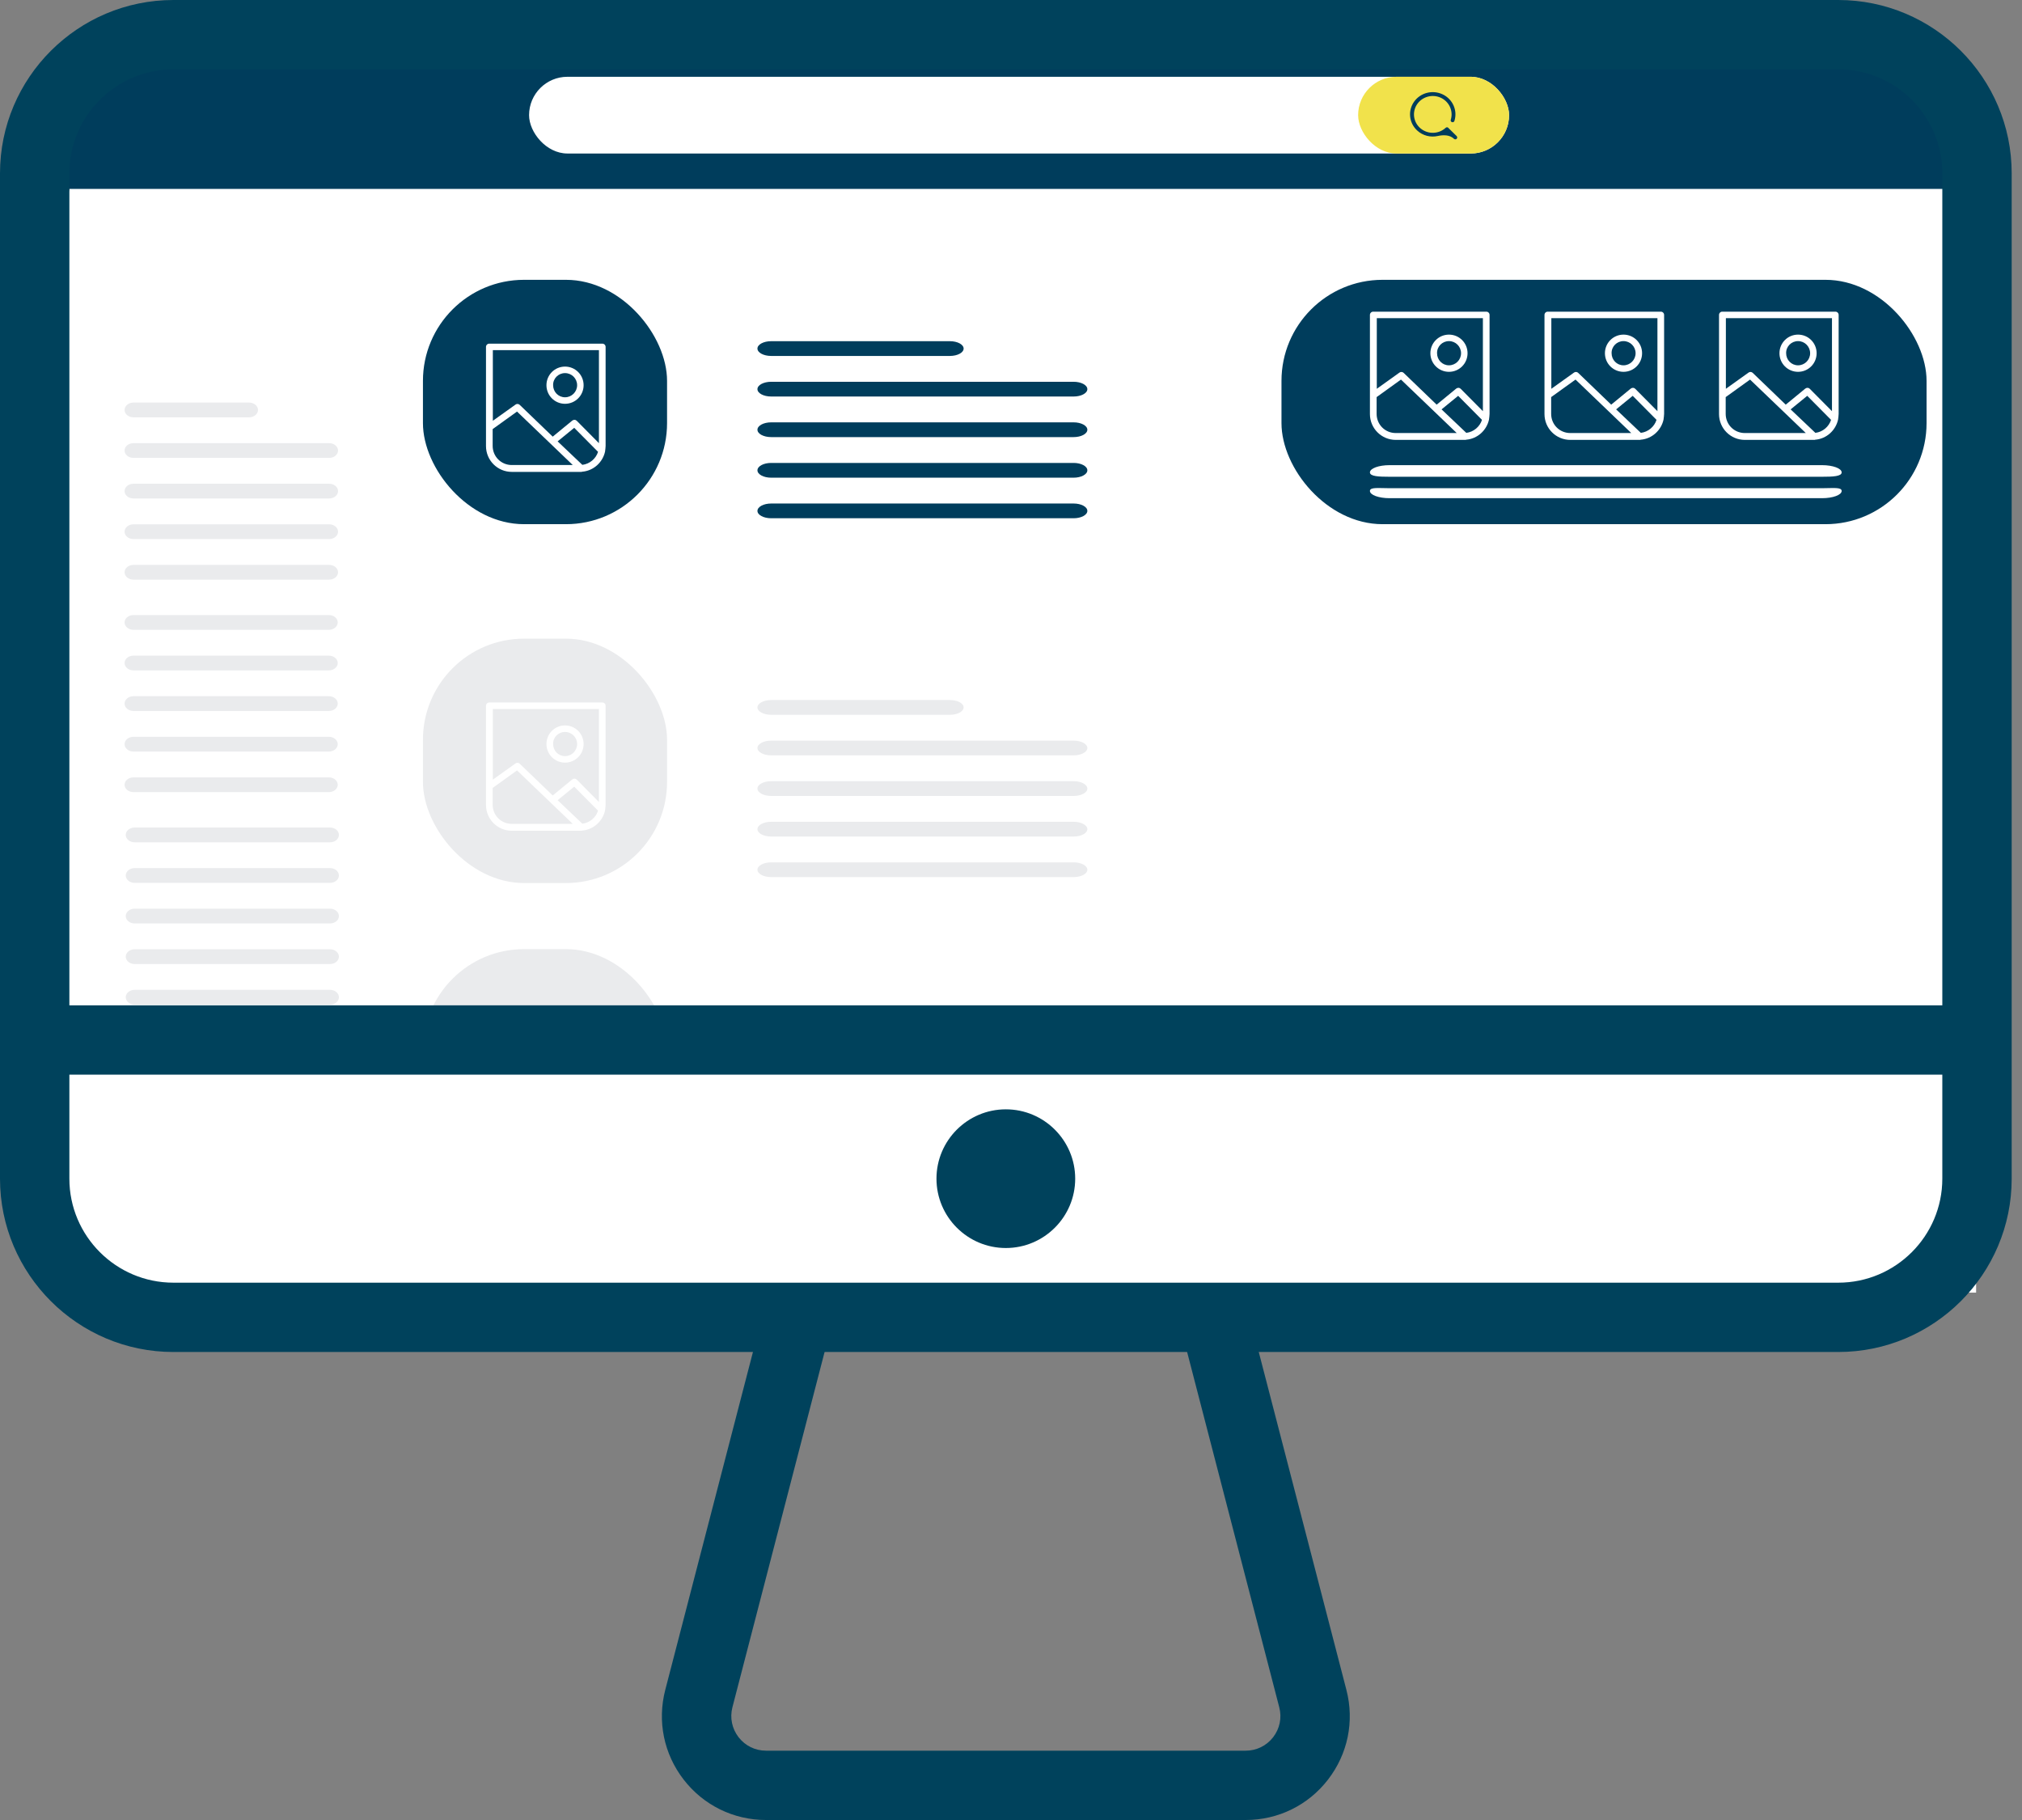 <?xml version="1.0" encoding="utf-8"?>
<svg xmlns="http://www.w3.org/2000/svg" fill="none" height="90" viewBox="0 0 100 90" width="100">
<rect x="0" y="0" width="100" height="90" fill="#808080" stroke="none"/>
<rect fill="white" height="63.92" rx="10" width="94.66" x="3.07" y="2.045"/>
<rect fill="#003D5C" height="12.084" rx="5" width="31.903" x="63.377" y="13.837"/>
<path d="M3.07 9.342C3.07 5.312 6.337 2.045 10.367 2.045H90.433C94.463 2.045 97.73 5.312 97.73 9.342V9.342H3.07V9.342Z" fill="#003D5C"/>
<rect fill="#003D5C" height="12.084" rx="5" width="12.073" x="20.917" y="13.837"/>
<path d="M29.951 22.049V17.155C29.951 17.066 29.88 16.994 29.791 16.994H24.196C24.107 16.994 24.035 17.066 24.035 17.155V22.058C24.035 22.764 24.606 23.335 25.311 23.335H28.675C28.693 23.335 28.702 23.335 28.72 23.335C28.729 23.335 28.738 23.335 28.747 23.335C28.765 23.335 28.774 23.335 28.791 23.326C29.354 23.282 29.809 22.862 29.925 22.326C29.925 22.326 29.925 22.326 29.925 22.317C29.934 22.228 29.951 22.139 29.951 22.049ZM29.621 17.316V21.915L28.524 20.808C28.461 20.745 28.372 20.745 28.301 20.799L27.355 21.576C27.346 21.576 27.346 21.585 27.337 21.594L25.704 20.022C25.65 19.968 25.561 19.959 25.499 20.004L24.374 20.808V17.316H29.621ZM24.365 22.049V21.219L25.57 20.352L28.327 22.996H25.311C24.785 22.996 24.365 22.576 24.365 22.049ZM28.8 22.987L27.578 21.826L28.399 21.156L29.577 22.344C29.47 22.683 29.166 22.942 28.8 22.987Z" fill="white"/>
<path d="M27.944 19.968C28.453 19.968 28.863 19.557 28.863 19.048C28.863 18.539 28.453 18.128 27.944 18.128C27.435 18.128 27.025 18.539 27.025 19.048C27.025 19.557 27.435 19.968 27.944 19.968ZM27.944 18.45C28.274 18.45 28.542 18.717 28.542 19.048C28.542 19.378 28.274 19.646 27.944 19.646C27.614 19.646 27.355 19.378 27.355 19.048C27.346 18.717 27.614 18.45 27.944 18.45Z" fill="white"/>
<path d="M38.139 25.628H53.096C53.471 25.628 53.776 25.465 53.776 25.264C53.776 25.062 53.471 24.899 53.096 24.899H38.139C37.764 24.899 37.46 25.062 37.46 25.264C37.46 25.465 37.764 25.628 38.139 25.628ZM38.139 23.622H53.096C53.471 23.622 53.776 23.458 53.776 23.257C53.776 23.055 53.471 22.892 53.096 22.892H38.139C37.764 22.892 37.46 23.055 37.46 23.257C37.46 23.458 37.764 23.622 38.139 23.622ZM38.139 21.615H53.096C53.471 21.615 53.776 21.452 53.776 21.25C53.776 21.049 53.471 20.885 53.096 20.885H38.139C37.764 20.885 37.46 21.049 37.46 21.25C37.46 21.452 37.764 21.615 38.139 21.615ZM38.139 19.608H53.096C53.471 19.608 53.776 19.445 53.776 19.244C53.776 19.042 53.471 18.879 53.096 18.879H38.139C37.764 18.879 37.46 19.042 37.46 19.244C37.46 19.445 37.764 19.608 38.139 19.608ZM38.139 17.602H46.977C47.353 17.602 47.657 17.438 47.657 17.237C47.657 17.035 47.353 16.872 46.977 16.872H38.139C37.764 16.872 37.46 17.035 37.46 17.237C37.46 17.438 37.764 17.602 38.139 17.602Z" fill="#003D5C"/>
<rect fill="#EAEBED" height="12.084" rx="5" width="12.073" x="20.917" y="31.582"/>
<path d="M29.951 39.794V34.9C29.951 34.811 29.88 34.739 29.791 34.739H24.196C24.107 34.739 24.035 34.811 24.035 34.9V39.803C24.035 40.509 24.606 41.081 25.311 41.081H28.675C28.693 41.081 28.702 41.081 28.72 41.081C28.729 41.081 28.738 41.081 28.747 41.081C28.765 41.081 28.774 41.081 28.791 41.072C29.354 41.027 29.809 40.607 29.925 40.071C29.925 40.071 29.925 40.071 29.925 40.062C29.934 39.973 29.951 39.884 29.951 39.794ZM29.621 35.061V39.66L28.524 38.553C28.461 38.49 28.372 38.49 28.301 38.544L27.355 39.321C27.346 39.321 27.346 39.33 27.337 39.339L25.704 37.767C25.65 37.713 25.561 37.705 25.499 37.749L24.374 38.553V35.061H29.621ZM24.365 39.794V38.964L25.57 38.097L28.327 40.741H25.311C24.785 40.741 24.365 40.321 24.365 39.794ZM28.8 40.732L27.578 39.571L28.399 38.901L29.577 40.089C29.47 40.428 29.166 40.688 28.8 40.732Z" fill="white"/>
<path d="M27.944 37.713C28.453 37.713 28.863 37.302 28.863 36.793C28.863 36.284 28.453 35.873 27.944 35.873C27.435 35.873 27.025 36.284 27.025 36.793C27.025 37.302 27.435 37.713 27.944 37.713ZM27.944 36.195C28.274 36.195 28.542 36.462 28.542 36.793C28.542 37.123 28.274 37.391 27.944 37.391C27.614 37.391 27.355 37.123 27.355 36.793C27.346 36.462 27.614 36.195 27.944 36.195Z" fill="white"/>
<path d="M38.139 43.373H53.096C53.471 43.373 53.776 43.21 53.776 43.009C53.776 42.807 53.471 42.644 53.096 42.644H38.139C37.764 42.644 37.46 42.807 37.46 43.009C37.46 43.21 37.764 43.373 38.139 43.373ZM38.139 41.367H53.096C53.471 41.367 53.776 41.203 53.776 41.002C53.776 40.8 53.471 40.637 53.096 40.637H38.139C37.764 40.637 37.46 40.8 37.46 41.002C37.46 41.203 37.764 41.367 38.139 41.367ZM38.139 39.36H53.096C53.471 39.36 53.776 39.197 53.776 38.995C53.776 38.794 53.471 38.63 53.096 38.63H38.139C37.764 38.63 37.46 38.794 37.46 38.995C37.46 39.197 37.764 39.36 38.139 39.36ZM38.139 37.353H53.096C53.471 37.353 53.776 37.19 53.776 36.989C53.776 36.787 53.471 36.624 53.096 36.624H38.139C37.764 36.624 37.46 36.787 37.46 36.989C37.46 37.19 37.764 37.353 38.139 37.353ZM38.139 35.347H46.977C47.353 35.347 47.657 35.184 47.657 34.982C47.657 34.781 47.353 34.617 46.977 34.617H38.139C37.764 34.617 37.46 34.781 37.46 34.982C37.46 35.184 37.764 35.347 38.139 35.347Z" fill="#EAEBED"/>
<path d="M73.668 20.467V15.573C73.668 15.484 73.596 15.412 73.507 15.412H67.912C67.823 15.412 67.751 15.484 67.751 15.573V20.476C67.751 21.182 68.323 21.753 69.028 21.753H72.392C72.41 21.753 72.418 21.753 72.436 21.753C72.445 21.753 72.454 21.753 72.463 21.753C72.481 21.753 72.49 21.753 72.508 21.744C73.07 21.7 73.525 21.28 73.641 20.744C73.641 20.744 73.641 20.744 73.641 20.735C73.65 20.646 73.668 20.557 73.668 20.467ZM73.338 15.734V20.333L72.24 19.226C72.178 19.163 72.088 19.163 72.017 19.217L71.071 19.994C71.062 19.994 71.062 20.003 71.053 20.012L69.42 18.44C69.367 18.386 69.277 18.377 69.215 18.422L68.091 19.226V15.734H73.338ZM68.082 20.467V19.637L69.286 18.77L72.044 21.414H69.028C68.501 21.414 68.082 20.994 68.082 20.467ZM72.517 21.405L71.294 20.244L72.115 19.574L73.293 20.762C73.186 21.101 72.882 21.36 72.517 21.405Z" fill="white"/>
<path d="M71.66 18.387C72.169 18.387 72.579 17.976 72.579 17.467C72.579 16.958 72.169 16.547 71.66 16.547C71.152 16.547 70.741 16.958 70.741 17.467C70.741 17.976 71.152 18.387 71.66 18.387ZM71.66 16.868C71.99 16.868 72.258 17.136 72.258 17.467C72.258 17.797 71.99 18.065 71.66 18.065C71.33 18.065 71.071 17.797 71.071 17.467C71.062 17.136 71.33 16.868 71.66 16.868Z" fill="white"/>
<path d="M82.3 20.467V15.573C82.3 15.484 82.229 15.412 82.139 15.412H76.544C76.455 15.412 76.384 15.484 76.384 15.573V20.476C76.384 21.182 76.955 21.753 77.66 21.753H81.024C81.042 21.753 81.051 21.753 81.069 21.753C81.078 21.753 81.087 21.753 81.096 21.753C81.113 21.753 81.122 21.753 81.14 21.744C81.702 21.7 82.157 21.28 82.273 20.744C82.273 20.744 82.273 20.744 82.273 20.735C82.282 20.646 82.3 20.557 82.3 20.467ZM81.97 15.734V20.333L80.872 19.226C80.81 19.163 80.721 19.163 80.649 19.217L79.703 19.994C79.694 19.994 79.694 20.003 79.686 20.012L78.052 18.44C77.999 18.386 77.91 18.377 77.847 18.422L76.723 19.226V15.734H81.97ZM76.714 20.467V19.637L77.919 18.77L80.676 21.414H77.66C77.133 21.414 76.714 20.994 76.714 20.467ZM81.149 21.405L79.927 20.244L80.747 19.574L81.925 20.762C81.818 21.101 81.515 21.36 81.149 21.405Z" fill="white"/>
<path d="M80.292 18.387C80.801 18.387 81.211 17.976 81.211 17.467C81.211 16.958 80.801 16.547 80.292 16.547C79.784 16.547 79.373 16.958 79.373 17.467C79.373 17.976 79.784 18.387 80.292 18.387ZM80.292 16.868C80.622 16.868 80.89 17.136 80.89 17.467C80.89 17.797 80.622 18.065 80.292 18.065C79.962 18.065 79.703 17.797 79.703 17.467C79.694 17.136 79.962 16.868 80.292 16.868Z" fill="white"/>
<path d="M90.932 20.467V15.573C90.932 15.484 90.861 15.412 90.771 15.412H85.176C85.087 15.412 85.016 15.484 85.016 15.573V20.476C85.016 21.182 85.587 21.753 86.292 21.753H89.656C89.674 21.753 89.683 21.753 89.701 21.753C89.709 21.753 89.718 21.753 89.727 21.753C89.745 21.753 89.754 21.753 89.772 21.744C90.334 21.7 90.789 21.28 90.905 20.744C90.905 20.744 90.905 20.744 90.905 20.735C90.914 20.646 90.932 20.557 90.932 20.467ZM90.602 15.734V20.333L89.504 19.226C89.442 19.163 89.353 19.163 89.281 19.217L88.335 19.994C88.326 19.994 88.326 20.003 88.317 20.012L86.684 18.44C86.631 18.386 86.542 18.377 86.479 18.422L85.355 19.226V15.734H90.602ZM85.346 20.467V19.637L86.55 18.77L89.308 21.414H86.292C85.765 21.414 85.346 20.994 85.346 20.467ZM89.781 21.405L88.558 20.244L89.379 19.574L90.557 20.762C90.45 21.101 90.147 21.36 89.781 21.405Z" fill="white"/>
<path d="M88.924 18.387C89.433 18.387 89.843 17.976 89.843 17.467C89.843 16.958 89.433 16.547 88.924 16.547C88.415 16.547 88.005 16.958 88.005 17.467C88.005 17.976 88.415 18.387 88.924 18.387ZM88.924 16.868C89.254 16.868 89.522 17.136 89.522 17.467C89.522 17.797 89.254 18.065 88.924 18.065C88.594 18.065 88.335 17.797 88.335 17.467C88.326 17.136 88.594 16.868 88.924 16.868Z" fill="white"/>
<rect fill="#EAEBED" height="12.084" rx="5" width="12.073" x="20.917" y="46.935"/>
<path d="M29.951 55.148V50.254C29.951 50.164 29.88 50.093 29.791 50.093H24.196C24.107 50.093 24.035 50.164 24.035 50.254V55.157C24.035 55.862 24.606 56.434 25.311 56.434H28.675C28.693 56.434 28.702 56.434 28.72 56.434C28.729 56.434 28.738 56.434 28.747 56.434C28.765 56.434 28.774 56.434 28.791 56.425C29.354 56.38 29.809 55.961 29.925 55.425C29.925 55.425 29.925 55.425 29.925 55.416C29.934 55.327 29.951 55.237 29.951 55.148ZM29.621 50.414V55.014L28.524 53.907C28.461 53.844 28.372 53.844 28.301 53.898L27.355 54.675C27.346 54.675 27.346 54.684 27.337 54.692L25.704 53.12C25.65 53.067 25.561 53.058 25.499 53.103L24.374 53.907V50.414H29.621ZM24.365 55.148V54.317L25.57 53.451L28.327 56.095H25.311C24.785 56.095 24.365 55.675 24.365 55.148ZM28.8 56.086L27.578 54.925L28.399 54.255L29.577 55.443C29.47 55.782 29.166 56.041 28.8 56.086Z" fill="white"/>
<path d="M27.944 53.066C28.453 53.066 28.863 52.656 28.863 52.147C28.863 51.637 28.453 51.227 27.944 51.227C27.435 51.227 27.025 51.637 27.025 52.147C27.025 52.656 27.435 53.066 27.944 53.066ZM27.944 51.548C28.274 51.548 28.542 51.816 28.542 52.147C28.542 52.477 28.274 52.745 27.944 52.745C27.614 52.745 27.355 52.477 27.355 52.147C27.346 51.816 27.614 51.548 27.944 51.548Z" fill="white"/>
<path d="M38.139 58.727H53.096C53.471 58.727 53.776 58.564 53.776 58.362C53.776 58.161 53.471 57.997 53.096 57.997H38.139C37.764 57.997 37.46 58.161 37.46 58.362C37.46 58.564 37.764 58.727 38.139 58.727ZM38.139 56.72H53.096C53.471 56.72 53.776 56.557 53.776 56.355C53.776 56.154 53.471 55.991 53.096 55.991H38.139C37.764 55.991 37.46 56.154 37.46 56.355C37.46 56.557 37.764 56.72 38.139 56.72ZM38.139 54.714H53.096C53.471 54.714 53.776 54.55 53.776 54.349C53.776 54.147 53.471 53.984 53.096 53.984H38.139C37.764 53.984 37.46 54.147 37.46 54.349C37.46 54.55 37.764 54.714 38.139 54.714ZM38.139 52.707H53.096C53.471 52.707 53.776 52.544 53.776 52.342C53.776 52.141 53.471 51.977 53.096 51.977H38.139C37.764 51.977 37.46 52.141 37.46 52.342C37.46 52.544 37.764 52.707 38.139 52.707ZM38.139 50.7H46.977C47.353 50.7 47.657 50.537 47.657 50.336C47.657 50.134 47.353 49.971 46.977 49.971H38.139C37.764 49.971 37.46 50.134 37.46 50.336C37.46 50.537 37.764 50.7 38.139 50.7Z" fill="#EAEBED"/>
<path d="M6.601 28.663H16.278C16.521 28.663 16.718 28.5 16.718 28.299C16.718 28.097 16.521 27.934 16.278 27.934H6.601C6.358 27.934 6.161 28.097 6.161 28.299C6.161 28.5 6.358 28.663 6.601 28.663ZM6.601 26.657H16.278C16.521 26.657 16.718 26.494 16.718 26.292C16.718 26.09 16.521 25.927 16.278 25.927H6.601C6.358 25.927 6.161 26.09 6.161 26.292C6.161 26.494 6.358 26.657 6.601 26.657ZM6.601 24.65H16.278C16.521 24.65 16.718 24.487 16.718 24.285C16.718 24.084 16.521 23.921 16.278 23.921H6.601C6.358 23.921 6.161 24.084 6.161 24.285C6.161 24.487 6.358 24.65 6.601 24.65ZM6.601 22.643H16.278C16.521 22.643 16.718 22.48 16.718 22.279C16.718 22.077 16.521 21.914 16.278 21.914H6.601C6.358 21.914 6.161 22.077 6.161 22.279C6.161 22.48 6.358 22.643 6.601 22.643ZM6.601 20.637H12.319C12.562 20.637 12.759 20.474 12.759 20.272C12.759 20.071 12.562 19.907 12.319 19.907H6.601C6.358 19.907 6.161 20.071 6.161 20.272C6.161 20.474 6.358 20.637 6.601 20.637Z" fill="#EAEBED"/>
<path d="M68.723 24.636H90.109C90.646 24.636 91.081 24.476 91.081 24.278C91.081 24.08 90.646 24.142 90.109 24.142H68.723C68.187 24.142 67.751 24.08 67.751 24.278C67.751 24.476 68.187 24.636 68.723 24.636ZM68.723 23.576H90.109C90.646 23.576 91.081 23.558 91.081 23.36C91.081 23.162 90.646 23.002 90.109 23.002H68.723C68.187 23.002 67.751 23.162 67.751 23.36C67.751 23.558 68.187 23.576 68.723 23.576Z" fill="white"/>
<path d="M6.6 39.171H16.264C16.506 39.171 16.703 39.008 16.703 38.806C16.703 38.605 16.506 38.442 16.264 38.442H6.6C6.358 38.442 6.161 38.605 6.161 38.806C6.161 39.008 6.358 39.171 6.6 39.171ZM6.6 37.165H16.264C16.506 37.165 16.703 37.001 16.703 36.8C16.703 36.598 16.506 36.435 16.264 36.435H6.6C6.358 36.435 6.161 36.598 6.161 36.8C6.161 37.001 6.358 37.165 6.6 37.165ZM6.6 35.158H16.264C16.506 35.158 16.703 34.995 16.703 34.793C16.703 34.592 16.506 34.428 16.264 34.428H6.6C6.358 34.428 6.161 34.592 6.161 34.793C6.161 34.995 6.358 35.158 6.6 35.158ZM6.6 33.151H16.264C16.506 33.151 16.703 32.988 16.703 32.786C16.703 32.585 16.506 32.422 16.264 32.422H6.6C6.358 32.422 6.161 32.585 6.161 32.786C6.161 32.988 6.358 33.151 6.6 33.151ZM6.6 31.145H16.264C16.506 31.145 16.703 30.981 16.703 30.78C16.703 30.578 16.506 30.415 16.264 30.415H6.6C6.358 30.415 6.161 30.578 6.161 30.78C6.161 30.981 6.358 31.145 6.6 31.145Z" fill="#EAEBED"/>
<path d="M6.658 60.186H16.322C16.565 60.186 16.761 60.023 16.761 59.821C16.761 59.62 16.565 59.456 16.322 59.456H6.658C6.416 59.456 6.219 59.62 6.219 59.821C6.219 60.023 6.416 60.186 6.658 60.186ZM6.658 58.179H16.322C16.565 58.179 16.761 58.016 16.761 57.814C16.761 57.613 16.565 57.45 16.322 57.45H6.658C6.416 57.45 6.219 57.613 6.219 57.814C6.219 58.016 6.416 58.179 6.658 58.179ZM6.658 56.173H16.322C16.565 56.173 16.761 56.009 16.761 55.808C16.761 55.606 16.565 55.443 16.322 55.443H6.658C6.416 55.443 6.219 55.606 6.219 55.808C6.219 56.009 6.416 56.173 6.658 56.173ZM6.658 54.166H16.322C16.565 54.166 16.761 54.003 16.761 53.801C16.761 53.6 16.565 53.436 16.322 53.436H6.658C6.416 53.436 6.219 53.6 6.219 53.801C6.219 54.003 6.416 54.166 6.658 54.166ZM6.658 52.159H16.322C16.565 52.159 16.761 51.996 16.761 51.794C16.761 51.593 16.565 51.43 16.322 51.43H6.658C6.416 51.43 6.219 51.593 6.219 51.794C6.219 51.996 6.416 52.159 6.658 52.159Z" fill="#EAEBED"/>
<path d="M6.658 49.678H16.322C16.565 49.678 16.761 49.515 16.761 49.313C16.761 49.112 16.565 48.948 16.322 48.948H6.658C6.416 48.948 6.219 49.112 6.219 49.313C6.219 49.515 6.416 49.678 6.658 49.678ZM6.658 47.672H16.322C16.565 47.672 16.761 47.508 16.761 47.307C16.761 47.105 16.565 46.942 16.322 46.942H6.658C6.416 46.942 6.219 47.105 6.219 47.307C6.219 47.508 6.416 47.672 6.658 47.672ZM6.658 45.665H16.322C16.565 45.665 16.761 45.502 16.761 45.3C16.761 45.099 16.565 44.935 16.322 44.935H6.658C6.416 44.935 6.219 45.099 6.219 45.3C6.219 45.502 6.416 45.665 6.658 45.665ZM6.658 43.658H16.322C16.565 43.658 16.761 43.495 16.761 43.293C16.761 43.092 16.565 42.928 16.322 42.928H6.658C6.416 42.928 6.219 43.092 6.219 43.293C6.219 43.495 6.416 43.658 6.658 43.658ZM6.658 41.652H16.322C16.565 41.652 16.761 41.488 16.761 41.287C16.761 41.085 16.565 40.922 16.322 40.922H6.658C6.416 40.922 6.219 41.085 6.219 41.287C6.219 41.488 6.416 41.652 6.658 41.652Z" fill="#EAEBED"/>
<rect fill="white" height="3.794" rx="1.897" width="48.467" x="26.166" y="3.797"/>
<rect fill="#F1E24B" height="3.794" rx="1.897" width="7.465" x="67.168" y="3.797"/>
<path d="M72.04 6.731C72.04 6.729 72.039 6.727 72.037 6.726L71.645 6.342C71.64 6.338 71.637 6.333 71.633 6.328V6.328C71.63 6.324 71.627 6.319 71.623 6.316C71.606 6.302 71.585 6.294 71.563 6.294C71.538 6.294 71.514 6.304 71.496 6.321C71.156 6.634 70.63 6.651 70.269 6.361C69.908 6.071 69.823 5.564 70.07 5.176C70.318 4.788 70.821 4.639 71.246 4.829C71.671 5.019 71.886 5.488 71.749 5.925C71.739 5.956 71.747 5.991 71.77 6.015C71.793 6.039 71.828 6.049 71.861 6.042C71.893 6.035 71.92 6.011 71.93 5.979C72.094 5.46 71.846 4.902 71.347 4.666C70.847 4.429 70.246 4.585 69.932 5.033C69.618 5.48 69.685 6.085 70.091 6.456C70.37 6.712 70.753 6.804 71.106 6.725C71.384 6.664 71.704 6.665 71.908 6.864V6.864C71.944 6.9 72.004 6.9 72.04 6.864C72.076 6.828 72.077 6.771 72.042 6.735C72.041 6.734 72.04 6.732 72.04 6.731V6.731Z" fill="#003D5C"/>
<rect fill="white" height="12.784" width="94.66" x="3.07" y="51.137"/>
<path d="M90.913 66.857H8.577C3.848 66.857 0 63.012 0 58.286V8.571C0 3.845 3.848 0 8.577 0H90.913C95.642 0 99.49 3.845 99.49 8.571V58.286C99.49 63.012 95.642 66.857 90.913 66.857ZM8.577 3.429C5.739 3.429 3.431 5.735 3.431 8.571V58.286C3.431 61.122 5.739 63.429 8.577 63.429H90.913C93.751 63.429 96.059 61.122 96.059 58.286V8.571C96.059 5.735 93.751 3.429 90.913 3.429H8.577Z" fill="#00425C"/>
<path d="M97.775 49.714H1.716V53.142H97.775V49.714Z" fill="#00425C"/>
<path d="M61.608 90H37.883C36.279 90 34.795 89.273 33.813 88.005C32.831 86.737 32.499 85.12 32.901 83.567L37.794 64.713L41.114 65.573L36.222 84.427C36.089 84.945 36.2 85.483 36.527 85.907C36.854 86.329 37.348 86.572 37.883 86.572H61.608C62.142 86.572 62.637 86.329 62.964 85.907C63.291 85.484 63.403 84.945 63.267 84.427L58.377 65.573L61.697 64.713L66.588 83.567C66.991 85.12 66.658 86.736 65.676 88.005C64.695 89.273 63.211 90 61.608 90Z" fill="#00425C"/>
<path d="M49.745 60.001C50.692 60.001 51.46 59.233 51.46 58.287C51.46 57.34 50.692 56.572 49.745 56.572C48.797 56.572 48.029 57.34 48.029 58.287C48.029 59.233 48.797 60.001 49.745 60.001Z" fill="white"/>
<path d="M49.745 61.715C47.853 61.715 46.314 60.177 46.314 58.286C46.314 56.395 47.853 54.857 49.745 54.857C51.637 54.857 53.175 56.395 53.175 58.286C53.175 60.177 51.637 61.715 49.745 61.715Z" fill="#00425C"/>
</svg>
